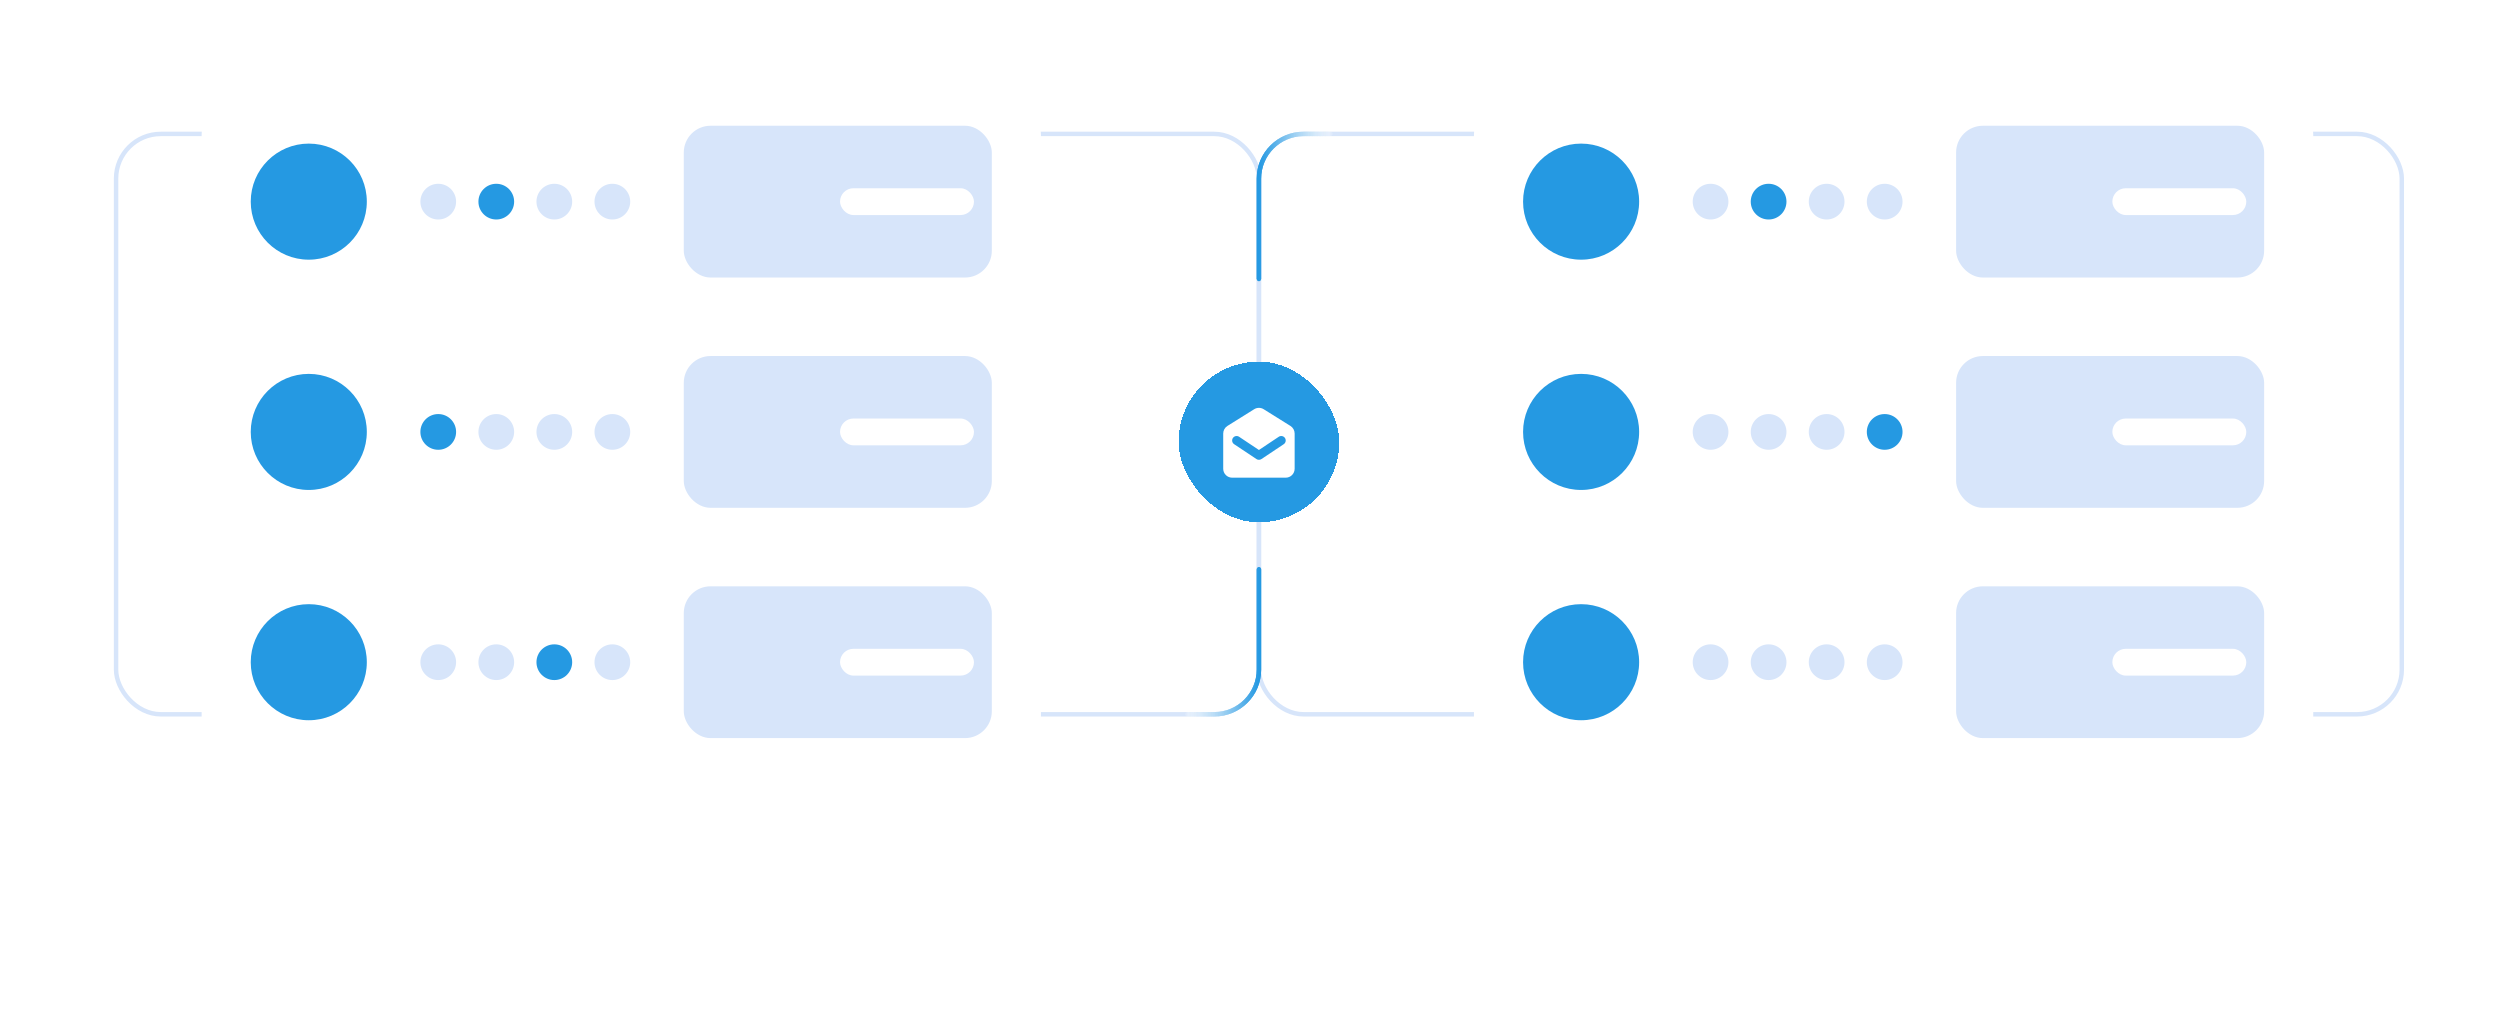 <svg width="560" height="227" viewBox="0 0 560 227" fill="none" xmlns="http://www.w3.org/2000/svg">
	<rect x="282" y="30" width="256" height="130" rx="10" stroke="#D7E5FA" />
	<rect x="26" y="30" width="256" height="130" rx="10" stroke="#D7E5FA" />
	<g filter="url(#filter0_d_67_756)">
		<rect x="42" y="17" width="188" height="50" rx="10" fill="white" />
		<circle cx="66" cy="42" r="13" fill="#2599E2" />
		<circle cx="95" cy="42" r="4" fill="#D7E5FA" />
		<circle cx="108" cy="42" r="4" fill="#2599E2" />
		<circle cx="121" cy="42" r="4" fill="#D7E5FA" />
		<circle cx="134" cy="42" r="4" fill="#D7E5FA" />
		<rect x="150" y="25" width="69" height="34" rx="6" fill="#D7E5FA" />
		<rect x="185" y="39" width="30" height="6" rx="3" fill="white" />
		<rect x="42" y="68.583" width="188" height="50" rx="10" fill="white" />
		<circle cx="66" cy="93.583" r="13" fill="#2599E2" />
		<circle cx="95" cy="93.583" r="4" fill="#2599E2" />
		<circle cx="108" cy="93.583" r="4" fill="#D7E5FA" />
		<circle cx="121" cy="93.583" r="4" fill="#D7E5FA" />
		<circle cx="134" cy="93.583" r="4" fill="#D7E5FA" />
		<rect x="150" y="76.583" width="69" height="34" rx="6" fill="#D7E5FA" />
		<rect x="185" y="90.583" width="30" height="6" rx="3" fill="white" />
		<rect x="42" y="120.167" width="188" height="50" rx="10" fill="white" />
		<circle cx="66" cy="145.167" r="13" fill="#2599E2" />
		<circle cx="95" cy="145.167" r="4" fill="#D7E5FA" />
		<circle cx="108" cy="145.167" r="4" fill="#D7E5FA" />
		<circle cx="121" cy="145.167" r="4" fill="#2599E2" />
		<circle cx="134" cy="145.167" r="4" fill="#D7E5FA" />
		<rect x="150" y="128.167" width="69" height="34" rx="6" fill="#D7E5FA" />
		<rect x="185" y="142.167" width="30" height="6" rx="3" fill="white" />
	</g>
	<g filter="url(#filter1_d_67_756)">
		<rect x="327" y="17" width="188" height="50" rx="10" fill="white" />
		<circle cx="351" cy="42" r="13" fill="#2599E2" />
		<circle cx="380" cy="42" r="4" fill="#D7E5FA" />
		<circle cx="393" cy="42" r="4" fill="#2599E2" />
		<circle cx="406" cy="42" r="4" fill="#D7E5FA" />
		<circle cx="419" cy="42" r="4" fill="#D7E5FA" />
		<rect x="435" y="25" width="69" height="34" rx="6" fill="#D7E5FA" />
		<rect x="470" y="39" width="30" height="6" rx="3" fill="white" />
		<rect x="327" y="68.583" width="188" height="50" rx="10" fill="white" />
		<circle cx="351" cy="93.583" r="13" fill="#2599E2" />
		<circle cx="380" cy="93.583" r="4" fill="#D7E5FA" />
		<circle cx="393" cy="93.583" r="4" fill="#D7E5FA" />
		<circle cx="406" cy="93.583" r="4" fill="#D7E5FA" />
		<circle cx="419" cy="93.583" r="4" fill="#2599E2" />
		<rect x="435" y="76.583" width="69" height="34" rx="6" fill="#D7E5FA" />
		<rect x="470" y="90.583" width="30" height="6" rx="3" fill="white" />
		<rect x="327" y="120.167" width="188" height="50" rx="10" fill="white" />
		<circle cx="351" cy="145.167" r="13" fill="#2599E2" />
		<circle cx="380" cy="145.167" r="4" fill="#D7E5FA" />
		<circle cx="393" cy="145.167" r="4" fill="#D7E5FA" />
		<circle cx="406" cy="145.167" r="4" fill="#D7E5FA" />
		<circle cx="419" cy="145.167" r="4" fill="#D7E5FA" />
		<rect x="435" y="128.167" width="69" height="34" rx="6" fill="#D7E5FA" />
		<rect x="470" y="142.167" width="30" height="6" rx="3" fill="white" />
	</g>
	<g filter="url(#filter2_d_67_756)">
		<rect x="264" y="77" width="36" height="36" rx="18" fill="#2599E2" shape-rendering="crispEdges" />
		<path fill-rule="evenodd" clip-rule="evenodd" d="M274.94 91.412C274.652 91.592 274.415 91.842 274.251 92.138C274.086 92.435 274 92.769 274 93.108V101C274 101.53 274.211 102.039 274.586 102.414C274.961 102.789 275.47 103 276 103H288C288.53 103 289.039 102.789 289.414 102.414C289.789 102.039 290 101.53 290 101V93.108C290 92.769 289.914 92.435 289.749 92.138C289.585 91.842 289.348 91.592 289.06 91.412L283.06 87.662C282.742 87.463 282.375 87.358 282 87.358C281.625 87.358 281.258 87.463 280.94 87.662L274.94 91.412ZM277.555 93.835C277.446 93.762 277.323 93.712 277.194 93.686C277.066 93.66 276.933 93.661 276.804 93.686C276.675 93.712 276.553 93.763 276.444 93.836C276.335 93.909 276.241 94.003 276.168 94.112C276.095 94.221 276.044 94.344 276.019 94.473C275.993 94.602 275.994 94.734 276.019 94.863C276.071 95.123 276.224 95.352 276.445 95.499L281.445 98.832C281.609 98.942 281.802 99 282 99C282.198 99 282.391 98.942 282.555 98.832L287.555 95.499C287.776 95.352 287.929 95.123 287.981 94.863C288.033 94.603 287.979 94.333 287.832 94.112C287.685 93.891 287.456 93.738 287.196 93.686C286.936 93.634 286.666 93.688 286.445 93.835L282 96.798L277.555 93.835Z" fill="white" />
	</g>
	<g filter="url(#filter3_f_67_756)">
		<path d="M282 127.5V150C282 155.523 277.523 160 272 160H266" stroke="url(#paint0_linear_67_756)" />
	</g>
	<g filter="url(#filter4_f_67_756)">
		<path d="M282 62.5L282 40C282 34.477 286.477 30 292 30L298 30" stroke="url(#paint1_linear_67_756)" />
	</g>
	<path d="M282 127.5V150C282 155.523 277.523 160 272 160H266" stroke="url(#paint2_linear_67_756)" stroke-linecap="round" />
	<path d="M282 62.5L282 40C282 34.477 286.477 30 292 30L298 30" stroke="url(#paint3_linear_67_756)" stroke-linecap="round" />
	<defs>
		<filter id="filter0_d_67_756" x="42" y="17" width="192.75" height="157.917" filterUnits="userSpaceOnUse" color-interpolation-filters="sRGB">
			<feFlood flood-opacity="0" result="BackgroundImageFix" />
			<feColorMatrix in="SourceAlpha" type="matrix" values="0 0 0 0 0 0 0 0 0 0 0 0 0 0 0 0 0 0 127 0" result="hardAlpha" />
			<feOffset dx="3.167" dy="3.167" />
			<feGaussianBlur stdDeviation="0.792" />
			<feComposite in2="hardAlpha" operator="out" />
			<feColorMatrix type="matrix" values="0 0 0 0 0.779 0 0 0 0 0.915 0 0 0 0 1 0 0 0 0.4 0" />
			<feBlend mode="normal" in2="BackgroundImageFix" result="effect1_dropShadow_67_756" />
			<feBlend mode="normal" in="SourceGraphic" in2="effect1_dropShadow_67_756" result="shape" />
		</filter>
		<filter id="filter1_d_67_756" x="327" y="17" width="192.75" height="157.917" filterUnits="userSpaceOnUse" color-interpolation-filters="sRGB">
			<feFlood flood-opacity="0" result="BackgroundImageFix" />
			<feColorMatrix in="SourceAlpha" type="matrix" values="0 0 0 0 0 0 0 0 0 0 0 0 0 0 0 0 0 0 127 0" result="hardAlpha" />
			<feOffset dx="3.167" dy="3.167" />
			<feGaussianBlur stdDeviation="0.792" />
			<feComposite in2="hardAlpha" operator="out" />
			<feColorMatrix type="matrix" values="0 0 0 0 0.779 0 0 0 0 0.915 0 0 0 0 1 0 0 0 0.4 0" />
			<feBlend mode="normal" in2="BackgroundImageFix" result="effect1_dropShadow_67_756" />
			<feBlend mode="normal" in="SourceGraphic" in2="effect1_dropShadow_67_756" result="shape" />
		</filter>
		<filter id="filter2_d_67_756" x="241" y="58" width="82" height="82" filterUnits="userSpaceOnUse" color-interpolation-filters="sRGB">
			<feFlood flood-opacity="0" result="BackgroundImageFix" />
			<feColorMatrix in="SourceAlpha" type="matrix" values="0 0 0 0 0 0 0 0 0 0 0 0 0 0 0 0 0 0 127 0" result="hardAlpha" />
			<feOffset dy="4" />
			<feGaussianBlur stdDeviation="11.5" />
			<feComposite in2="hardAlpha" operator="out" />
			<feColorMatrix type="matrix" values="0 0 0 0 0.144 0 0 0 0 0.601 0 0 0 0 0.887 0 0 0 0.4 0" />
			<feBlend mode="normal" in2="BackgroundImageFix" result="effect1_dropShadow_67_756" />
			<feBlend mode="normal" in="SourceGraphic" in2="effect1_dropShadow_67_756" result="shape" />
		</filter>
		<filter id="filter3_f_67_756" x="259.2" y="120.7" width="30.1" height="46.6" filterUnits="userSpaceOnUse" color-interpolation-filters="sRGB">
			<feFlood flood-opacity="0" result="BackgroundImageFix" />
			<feBlend mode="normal" in="SourceGraphic" in2="BackgroundImageFix" result="shape" />
			<feGaussianBlur stdDeviation="3.4" result="effect1_foregroundBlur_67_756" />
		</filter>
		<filter id="filter4_f_67_756" x="274.7" y="22.7" width="30.1" height="46.6" filterUnits="userSpaceOnUse" color-interpolation-filters="sRGB">
			<feFlood flood-opacity="0" result="BackgroundImageFix" />
			<feBlend mode="normal" in="SourceGraphic" in2="BackgroundImageFix" result="shape" />
			<feGaussianBlur stdDeviation="3.4" result="effect1_foregroundBlur_67_756" />
		</filter>
		<linearGradient id="paint0_linear_67_756" x1="282" y1="143.75" x2="266" y2="143.75" gradientUnits="userSpaceOnUse">
			<stop stop-color="#2599E2" />
			<stop offset="1" stop-color="white" stop-opacity="0.2" />
		</linearGradient>
		<linearGradient id="paint1_linear_67_756" x1="282" y1="46.25" x2="298" y2="46.25" gradientUnits="userSpaceOnUse">
			<stop stop-color="#2599E2" />
			<stop offset="1" stop-color="white" stop-opacity="0.2" />
		</linearGradient>
		<linearGradient id="paint2_linear_67_756" x1="282" y1="143.75" x2="266" y2="143.75" gradientUnits="userSpaceOnUse">
			<stop stop-color="#2599E2" />
			<stop offset="1" stop-color="white" stop-opacity="0.2" />
		</linearGradient>
		<linearGradient id="paint3_linear_67_756" x1="282" y1="46.25" x2="298" y2="46.25" gradientUnits="userSpaceOnUse">
			<stop stop-color="#2599E2" />
			<stop offset="1" stop-color="white" stop-opacity="0.2" />
		</linearGradient>
	</defs>
</svg>
